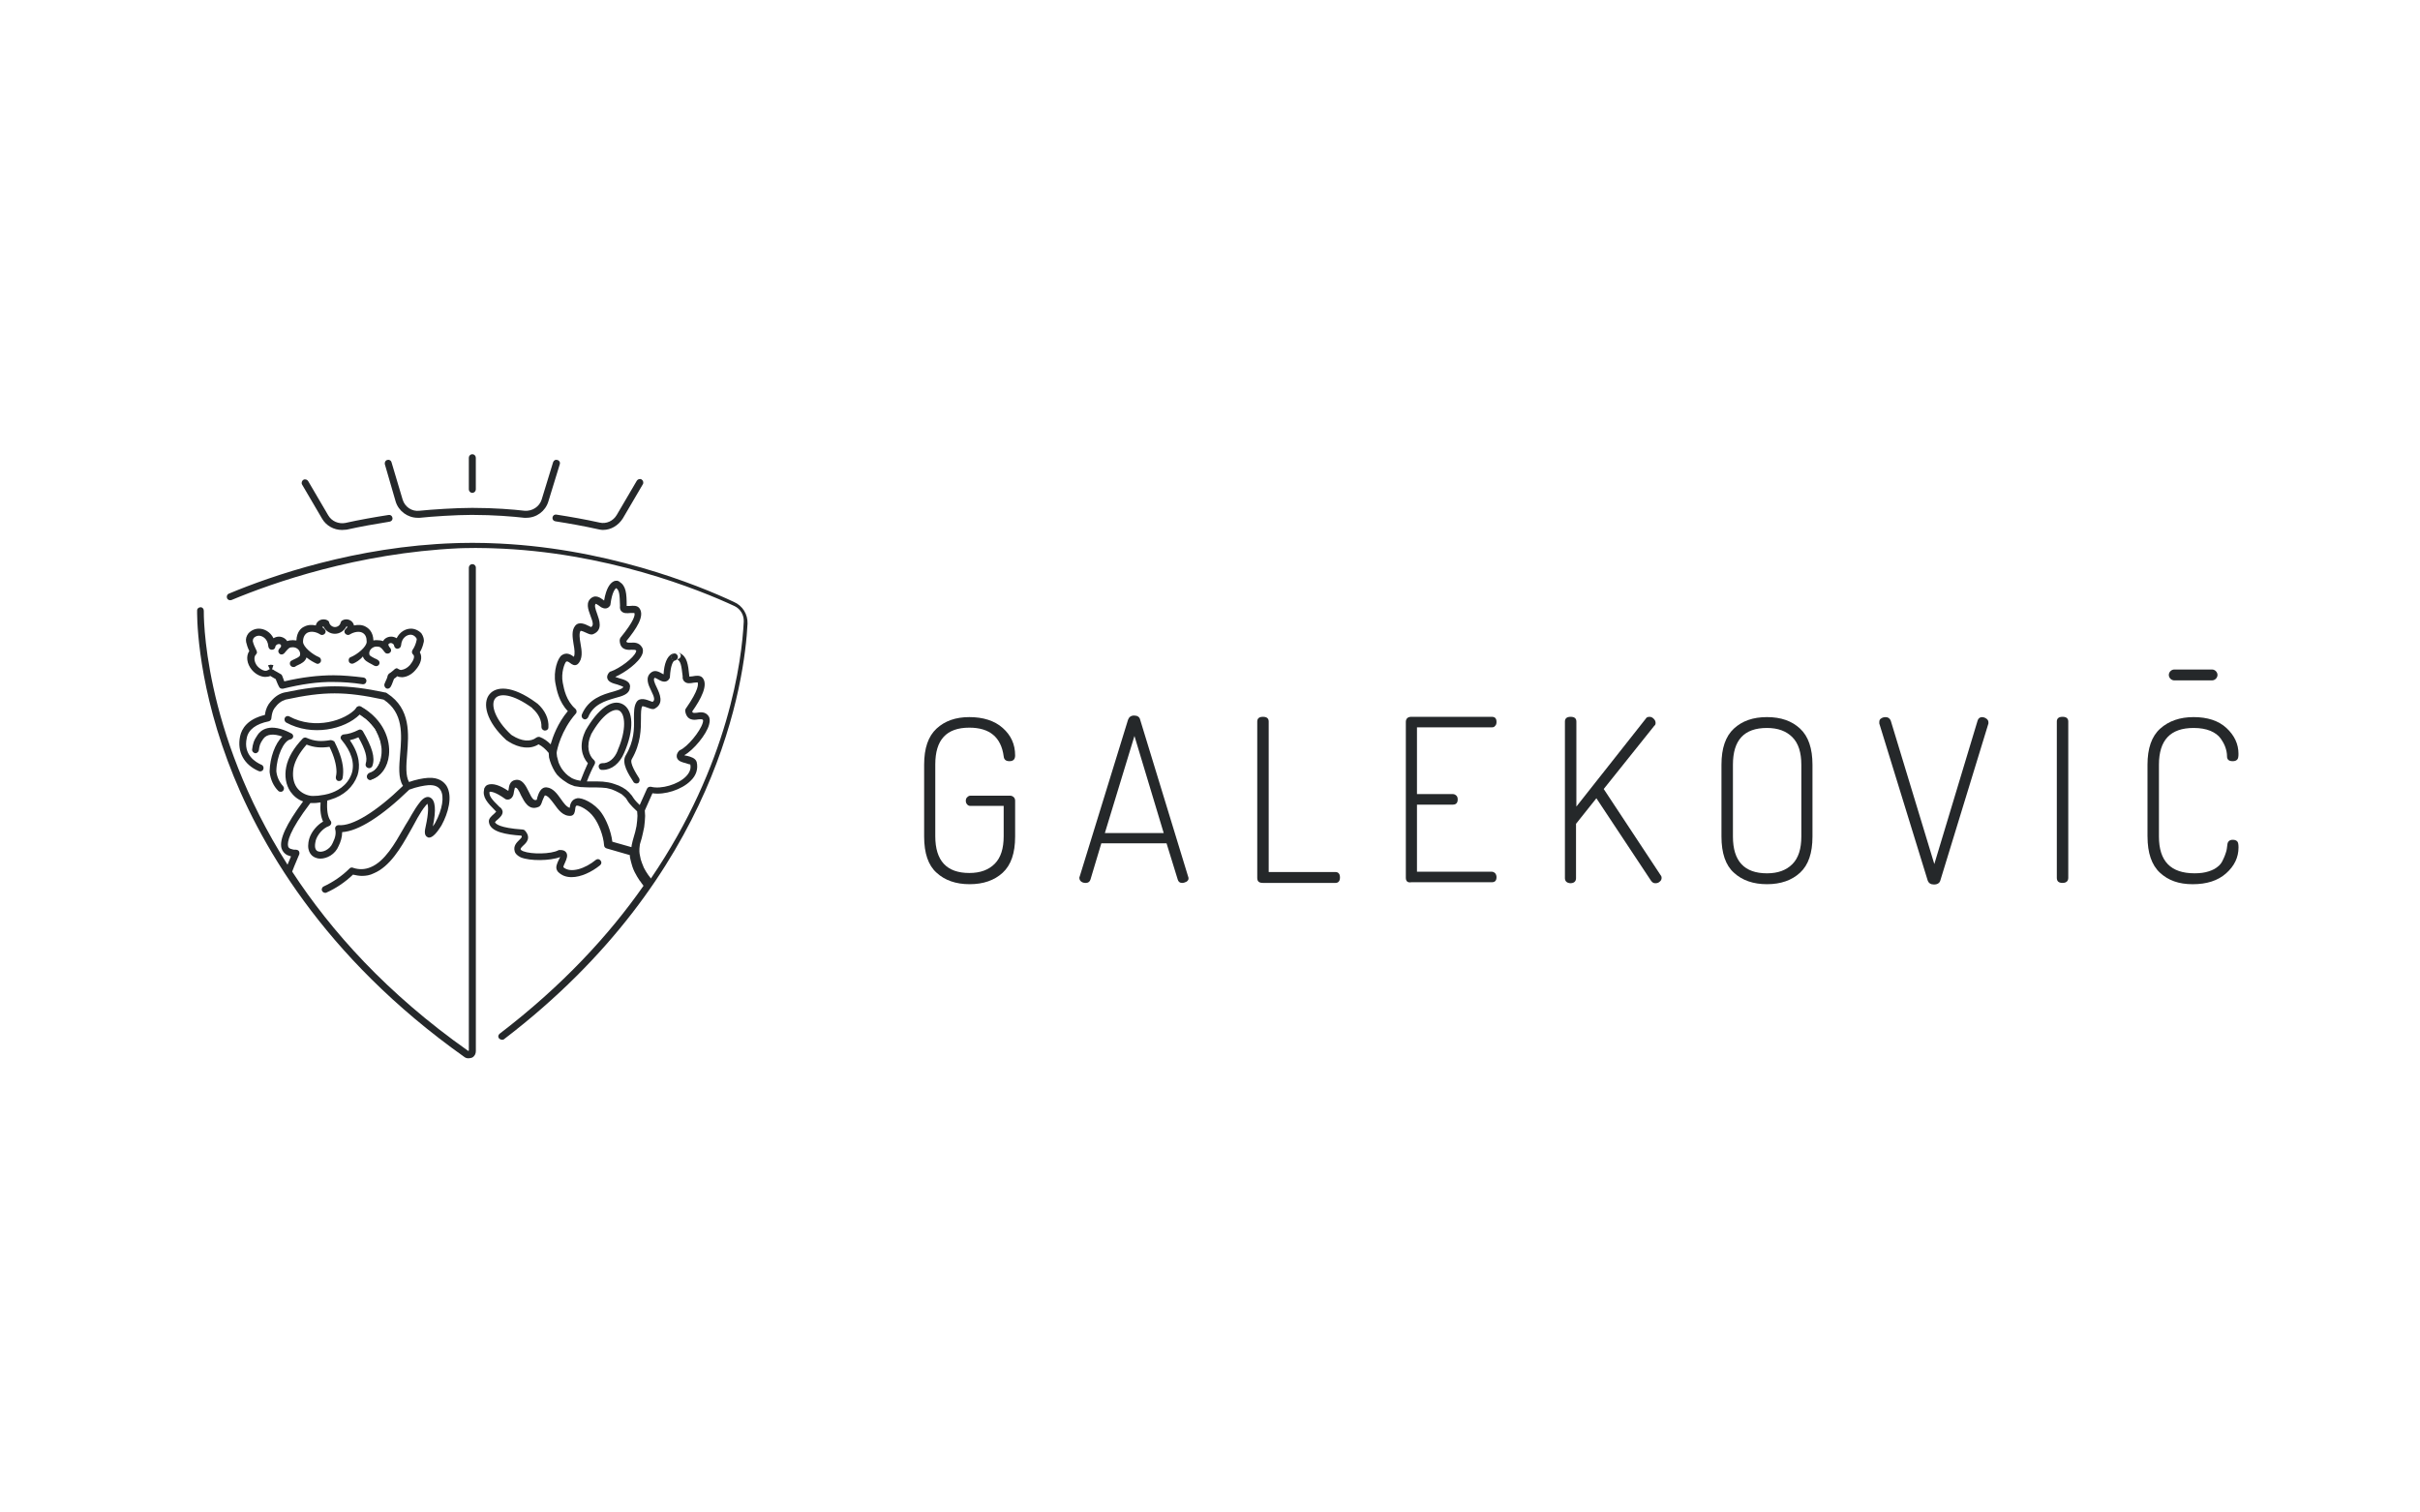 <svg width="160" height="100" viewBox="0 0 160 100" fill="none" xmlns="http://www.w3.org/2000/svg">
<rect width="160" height="100" fill="white"/>
<g clip-path="url(#clip0_1546_36614)">
<path d="M22.603 35.038C22.077 35.038 21.572 34.764 21.299 34.299L19.974 32.04C19.911 31.934 19.953 31.786 20.058 31.723C20.163 31.66 20.311 31.702 20.374 31.808L21.698 34.067C21.929 34.469 22.392 34.658 22.835 34.575C23.781 34.363 24.749 34.195 25.696 34.047C25.821 34.026 25.927 34.11 25.948 34.237C25.97 34.365 25.885 34.469 25.759 34.491C24.833 34.639 23.866 34.808 22.918 35.019C22.813 35.019 22.708 35.039 22.603 35.039V35.038Z" fill="#25282A"/>
<path d="M31.228 32.587C31.102 32.587 30.997 32.481 30.997 32.355V30.263C30.997 30.137 31.102 30.031 31.228 30.031C31.354 30.031 31.459 30.137 31.459 30.263V32.354C31.459 32.48 31.354 32.586 31.228 32.586V32.587Z" fill="#25282A"/>
<path d="M39.874 35.038C39.769 35.038 39.664 35.017 39.559 34.995C38.612 34.784 37.666 34.615 36.718 34.467C36.593 34.447 36.508 34.341 36.529 34.214C36.549 34.088 36.654 34.003 36.781 34.023C37.727 34.171 38.696 34.34 39.642 34.551C40.083 34.657 40.546 34.446 40.778 34.044L42.103 31.784C42.166 31.679 42.313 31.636 42.418 31.7C42.523 31.763 42.566 31.911 42.503 32.016L41.178 34.276C40.883 34.74 40.4 35.036 39.874 35.036V35.038Z" fill="#25282A"/>
<path d="M37.013 30.686L36.255 33.156C36.065 33.79 35.477 34.234 34.803 34.234H34.656C33.898 34.149 32.658 34.043 31.206 34.043H31.186C30.134 34.043 28.556 34.149 27.757 34.234H27.61C26.957 34.234 26.348 33.791 26.158 33.156L25.442 30.686C25.422 30.559 25.485 30.432 25.61 30.412C25.736 30.369 25.863 30.454 25.884 30.559L26.62 33.03C26.767 33.516 27.23 33.832 27.734 33.769C28.555 33.684 30.152 33.579 31.226 33.579C32.698 33.579 33.939 33.684 34.675 33.769C35.201 33.812 35.664 33.495 35.812 33.03L36.569 30.559C36.612 30.433 36.737 30.369 36.843 30.412C36.968 30.432 37.053 30.559 37.011 30.686H37.013Z" fill="#25282A"/>
<path d="M49.425 41.225C49.235 44.942 47.51 57.868 33.332 68.702C33.29 68.744 33.248 68.744 33.185 68.744C33.122 68.744 33.038 68.702 32.995 68.659C32.911 68.554 32.932 68.428 33.038 68.343C37.182 65.174 40.274 61.817 42.546 58.565C42.526 58.522 42.462 58.459 42.42 58.396C42.378 58.311 42.315 58.248 42.295 58.227C42.169 58.037 42.064 57.868 41.959 57.657C41.896 57.531 41.854 57.425 41.811 57.298C41.748 57.107 41.706 56.918 41.664 56.748C41.643 56.685 41.643 56.6 41.643 56.537L40.107 56.094C40.023 56.073 39.939 55.988 39.939 55.883C39.897 55.249 39.581 54.468 39.286 54.066C38.908 53.516 38.277 53.242 38.13 53.264C38.067 53.285 38.045 53.327 38.025 53.538C38.004 53.664 37.982 53.898 37.751 53.94C37.226 53.982 36.91 53.538 36.637 53.158C36.427 52.884 36.237 52.609 36.027 52.588C35.984 52.631 35.901 52.862 35.859 52.947C35.796 53.138 35.753 53.285 35.606 53.349C34.953 53.623 34.66 52.99 34.449 52.588C34.302 52.251 34.176 52.038 34.049 52.081C34.029 52.102 34.007 52.25 33.986 52.313C33.966 52.398 33.966 52.481 33.944 52.544C33.839 52.861 33.608 52.882 33.503 52.861C33.461 52.861 33.418 52.84 33.398 52.819C32.724 52.333 32.429 52.333 32.367 52.354C32.324 52.608 32.492 52.839 33.019 53.347C33.167 53.431 33.209 53.558 33.23 53.643C33.25 53.874 33.062 54.044 32.894 54.192C32.831 54.235 32.746 54.319 32.726 54.361C32.768 54.467 33.021 54.741 34.556 54.846C34.618 54.846 34.661 54.867 34.703 54.91C35.144 55.395 34.788 55.733 34.598 55.902C34.45 56.05 34.388 56.113 34.43 56.176C34.43 56.176 34.45 56.219 34.598 56.282C35.145 56.493 36.428 56.472 36.911 56.219C36.932 56.198 36.974 56.198 37.017 56.198C37.227 56.198 37.352 56.241 37.437 56.367C37.563 56.557 37.458 56.81 37.352 57.043C37.31 57.128 37.247 57.275 37.247 57.339C37.731 57.761 38.699 57.424 39.393 56.853C39.498 56.769 39.624 56.79 39.708 56.896C39.793 57.002 39.771 57.128 39.666 57.213C39.118 57.656 38.404 57.994 37.794 57.994C37.436 57.994 37.12 57.889 36.868 57.614C36.854 57.601 36.847 57.587 36.847 57.572C36.7 57.361 36.827 57.087 36.952 56.833C36.973 56.79 37.015 56.707 37.037 56.664C36.384 56.918 35.039 56.938 34.429 56.685C34.218 56.579 34.071 56.453 34.029 56.283C33.923 55.924 34.176 55.692 34.324 55.544C34.492 55.376 34.534 55.333 34.471 55.248C33.503 55.185 32.409 55.016 32.326 54.361C32.283 54.129 32.494 53.959 32.662 53.811C32.704 53.769 32.767 53.706 32.809 53.663C32.809 53.663 32.788 53.663 32.788 53.643C32.2 53.052 31.884 52.713 32.01 52.165C32.01 52.122 32.031 52.08 32.073 52.038C32.073 52.018 32.093 52.018 32.093 51.996C32.136 51.953 32.178 51.911 32.241 51.89C32.577 51.764 33.04 51.911 33.608 52.292C33.608 52.25 33.629 52.229 33.629 52.187C33.649 51.975 33.713 51.637 34.049 51.574C34.533 51.468 34.765 51.953 34.953 52.334C35.184 52.82 35.289 52.947 35.479 52.884C35.5 52.842 35.521 52.799 35.521 52.736C35.606 52.462 35.752 52.018 36.152 52.06C36.552 52.103 36.825 52.462 37.078 52.821C37.268 53.095 37.456 53.349 37.667 53.412C37.687 53.222 37.751 52.862 38.15 52.779C38.486 52.716 39.307 53.095 39.77 53.751C40.085 54.194 40.401 54.954 40.485 55.651L41.747 56.01C41.747 55.968 41.768 55.905 41.768 55.862C41.788 55.757 41.81 55.672 41.831 55.588C41.894 55.397 41.936 55.186 41.999 54.997L42.083 54.617L42.126 54.258L42.146 53.941L42.126 53.645C41.663 53.223 41.515 52.99 41.495 52.949L41.389 52.78L41.242 52.632L41.095 52.506L40.905 52.4L40.694 52.294L40.442 52.189C40.337 52.168 40.232 52.126 40.106 52.104C39.916 52.083 39.706 52.062 39.412 52.062H39.202C38.971 52.062 38.718 52.062 38.466 52.041H38.403C38.255 52.02 38.13 51.998 37.982 51.978L37.877 51.935C37.814 51.915 37.751 51.893 37.709 51.872L37.541 51.787C37.415 51.702 37.331 51.639 37.226 51.576L37.015 51.407L36.825 51.217L36.678 51.006L36.552 50.774L36.447 50.542L36.363 50.31L36.3 50.079L36.279 49.783C36.069 49.529 35.859 49.34 35.606 49.212C35.08 49.55 34.344 49.486 33.608 49.022C33.608 49.022 33.587 49.022 33.587 49.001C33.545 48.98 33.525 48.959 33.482 48.938C32.115 47.692 31.883 46.467 32.368 45.897C32.788 45.39 33.819 45.264 35.46 46.467L35.48 46.488C35.501 46.488 35.501 46.509 35.523 46.509C36.028 46.952 36.301 47.522 36.259 48.092C36.259 48.218 36.154 48.303 36.028 48.303H36.007C35.882 48.283 35.797 48.177 35.797 48.072C35.818 47.627 35.607 47.184 35.187 46.825V46.805C33.903 45.875 33.041 45.812 32.746 46.171C32.41 46.573 32.726 47.586 33.798 48.579C33.798 48.579 33.818 48.599 33.861 48.621C34.492 49.023 35.08 49.064 35.46 48.769C35.523 48.727 35.607 48.706 35.691 48.727C35.964 48.832 36.196 49.001 36.406 49.212C36.554 48.705 36.869 47.818 37.542 47.016C36.954 46.403 36.806 45.621 36.722 45.179C36.574 44.377 36.869 43.51 37.142 43.32C37.478 43.088 37.773 43.299 37.941 43.425C38.026 43.235 37.983 42.918 37.921 42.581C37.858 42.158 37.773 41.694 38.026 41.377C38.278 41.06 38.699 41.271 38.952 41.397C38.994 41.418 39.036 41.44 39.077 41.461C39.245 41.355 39.225 41.186 39.035 40.7C38.888 40.298 38.699 39.813 39.12 39.517C39.393 39.326 39.688 39.517 39.856 39.643C39.876 39.663 39.919 39.685 39.94 39.706C40.088 38.839 40.361 38.544 40.571 38.439C40.656 38.397 40.719 38.397 40.782 38.397H40.802C40.823 38.397 40.844 38.397 40.865 38.417C40.907 38.417 40.928 38.438 40.95 38.46C41.391 38.734 41.433 39.22 41.433 40.043V40.064H41.643C41.874 40.043 42.127 40.021 42.274 40.212C42.653 40.719 42.064 41.584 41.411 42.388C41.432 42.493 41.474 42.493 41.706 42.493C41.916 42.472 42.254 42.472 42.442 42.789C42.505 42.874 42.547 43.043 42.463 43.254C42.252 43.804 41.306 44.478 40.675 44.754C40.76 44.775 40.843 44.817 40.928 44.839C41.243 44.924 41.581 45.029 41.643 45.282C41.664 45.345 41.664 45.408 41.643 45.472V45.515C41.581 45.895 41.16 46.022 40.675 46.148C40.023 46.339 39.224 46.571 38.888 47.415C38.845 47.5 38.762 47.563 38.677 47.563C38.657 47.563 38.614 47.563 38.593 47.542C38.487 47.5 38.425 47.374 38.467 47.246C38.908 46.191 39.856 45.916 40.549 45.726C40.823 45.641 41.18 45.535 41.202 45.43V45.409C41.139 45.367 40.929 45.304 40.824 45.261C40.508 45.176 40.213 45.093 40.151 44.839C40.13 44.754 40.13 44.607 40.298 44.437C40.319 44.416 40.34 44.395 40.383 44.395C40.951 44.204 41.897 43.508 42.045 43.106C42.065 43.063 42.065 43.021 42.065 43.021C42.023 42.958 41.96 42.958 41.75 42.958C41.519 42.979 40.992 43 40.971 42.345C40.971 42.282 40.992 42.24 41.014 42.176C41.96 41.015 42.002 40.634 41.939 40.529H41.687C41.456 40.549 41.224 40.571 41.076 40.402C41.014 40.339 40.971 40.234 40.992 40.043C40.971 39.304 40.95 39.03 40.739 38.882C40.676 38.924 40.466 39.136 40.361 39.959C40.361 40.002 40.34 40.044 40.319 40.065C40.256 40.15 40.088 40.319 39.793 40.171C39.73 40.15 39.667 40.086 39.603 40.044C39.54 40.002 39.413 39.918 39.393 39.918C39.288 40.003 39.35 40.235 39.477 40.574C39.625 40.996 39.877 41.651 39.225 41.925C39.077 41.988 38.952 41.925 38.762 41.84C38.677 41.798 38.446 41.692 38.383 41.714C38.278 41.862 38.321 42.221 38.383 42.559C38.468 43.023 38.551 43.572 38.194 43.91C38.004 44.059 37.815 43.931 37.71 43.847C37.542 43.721 37.5 43.721 37.437 43.742C37.332 43.827 37.079 44.481 37.206 45.136C37.291 45.579 37.437 46.34 38.047 46.868C38.132 46.953 38.153 47.1 38.068 47.184C37.1 48.283 36.827 49.571 36.806 49.74V49.825L36.827 50.016L36.932 50.417L37.017 50.608L37.122 50.798L37.247 50.967L37.395 51.136L37.563 51.284C37.647 51.347 37.71 51.389 37.815 51.452L37.963 51.515C38.005 51.536 38.047 51.536 38.089 51.558L38.173 51.578C38.236 51.599 38.299 51.599 38.383 51.621C38.509 51.284 38.719 50.776 38.867 50.46C38.467 50.017 38.278 49.256 38.677 48.389C38.677 48.369 38.698 48.369 38.698 48.347V48.326C39.539 46.848 40.465 46.193 41.159 46.552C41.895 46.932 41.937 48.263 41.264 49.784C40.969 50.48 40.443 50.903 39.855 50.903H39.792C39.666 50.903 39.581 50.797 39.581 50.671C39.581 50.545 39.687 50.46 39.812 50.46C40.233 50.48 40.633 50.164 40.843 49.615V49.594C41.432 48.243 41.348 47.187 40.928 46.976C40.57 46.807 39.834 47.208 39.076 48.559V48.58C38.74 49.319 38.929 49.953 39.266 50.248C39.35 50.312 39.371 50.439 39.308 50.545C39.182 50.756 38.95 51.263 38.803 51.663H39.434C39.749 51.663 39.981 51.684 40.212 51.727C40.36 51.747 40.485 51.79 40.612 51.832L40.907 51.938L41.16 52.064L41.391 52.212L41.581 52.381L41.748 52.571L41.769 52.592L41.895 52.782C41.895 52.782 42 52.951 42.295 53.225L42.778 52.148C42.821 52.042 42.946 52 43.051 52.021C43.704 52.19 44.819 51.873 45.344 51.346C45.597 51.092 45.702 50.818 45.639 50.543C45.619 50.543 45.429 50.501 45.344 50.459C45.092 50.395 44.839 50.332 44.756 50.099C44.713 49.951 44.756 49.803 44.881 49.656C44.902 49.636 44.924 49.614 44.966 49.593C45.449 49.382 46.291 48.369 46.46 47.798C46.502 47.651 46.48 47.608 46.48 47.608C46.438 47.545 46.375 47.545 46.144 47.566C45.914 47.608 45.408 47.671 45.303 47.016C45.303 46.953 45.303 46.91 45.346 46.847C46.229 45.58 46.166 45.221 46.124 45.115C46.061 45.115 45.956 45.136 45.871 45.136C45.64 45.179 45.408 45.221 45.24 45.051C45.178 44.988 45.115 44.883 45.135 44.714C45.051 43.995 45.01 43.721 44.777 43.595C44.798 43.595 44.798 43.574 44.798 43.574H44.819C44.944 43.554 45.029 43.426 45.008 43.321C44.988 43.236 44.924 43.152 44.84 43.13C44.861 43.13 44.903 43.151 44.945 43.173C45.429 43.426 45.493 43.891 45.576 44.715V44.736C45.639 44.736 45.724 44.715 45.787 44.715C46.017 44.673 46.27 44.63 46.439 44.8C46.86 45.265 46.334 46.236 45.766 47.039C45.787 47.145 45.851 47.145 46.082 47.124C46.292 47.081 46.629 47.039 46.839 47.335C46.945 47.483 46.945 47.672 46.882 47.905C46.714 48.561 45.851 49.594 45.24 49.933C45.303 49.954 45.388 49.975 45.43 49.975C45.683 50.039 45.978 50.124 46.061 50.377C46.166 50.82 46.041 51.264 45.661 51.623C45.072 52.214 43.936 52.574 43.137 52.447L42.632 53.588L42.653 53.947L42.632 54.306L42.59 54.686L42.505 55.088C42.463 55.32 42.4 55.51 42.337 55.721C42.316 55.784 42.295 55.869 42.295 55.932C42.274 56.038 42.274 56.164 42.274 56.292C42.274 56.397 42.295 56.482 42.316 56.588C42.337 56.736 42.379 56.904 42.442 57.053C42.484 57.158 42.527 57.264 42.568 57.369C42.653 57.538 42.758 57.707 42.863 57.855C42.883 57.875 42.947 57.96 43.01 58.045C43.01 58.066 43.031 58.066 43.031 58.088C48.185 50.526 49.048 43.641 49.173 41.107C49.194 40.664 48.963 40.263 48.563 40.072C46.25 38.995 40.065 36.482 32.576 36.25C32.555 36.25 32.029 36.229 31.44 36.229C30.85 36.229 30.325 36.25 30.325 36.25C23.615 36.566 18.04 38.531 15.305 39.671C15.2 39.713 15.052 39.671 15.01 39.544C14.968 39.439 15.01 39.291 15.136 39.248C17.912 38.087 23.529 36.122 30.092 35.911C30.092 35.911 30.618 35.891 31.228 35.891C31.838 35.891 32.364 35.911 32.364 35.911C39.938 36.143 46.185 38.699 48.52 39.797C49.108 40.05 49.445 40.621 49.424 41.234L49.425 41.225Z" fill="#25282A"/>
<path d="M44.817 43.4C44.797 43.315 44.733 43.231 44.649 43.21H44.607C44.481 43.189 44.376 43.295 44.376 43.421C44.356 43.526 44.439 43.632 44.544 43.674C44.565 43.674 44.565 43.695 44.587 43.695C44.608 43.695 44.607 43.674 44.607 43.674H44.628C44.753 43.632 44.838 43.526 44.817 43.4Z" fill="#25282A"/>
<path d="M24.517 51.552C24.412 51.552 24.327 51.489 24.307 51.383C24.265 51.257 24.327 51.13 24.454 51.087C24.875 50.961 25.19 50.496 25.253 49.883C25.338 49.059 24.958 47.878 23.634 47.117C23.528 47.054 23.486 46.906 23.549 46.8C23.612 46.694 23.759 46.652 23.864 46.715C25.379 47.581 25.821 48.932 25.716 49.925C25.631 50.706 25.211 51.319 24.602 51.508C24.559 51.529 24.539 51.551 24.517 51.551V51.552Z" fill="#25282A"/>
<path d="M23.844 46.737C23.802 46.717 23.759 46.717 23.739 46.717H23.676C23.655 46.717 23.634 46.737 23.634 46.737C23.613 46.758 23.591 46.758 23.591 46.78C23.591 46.78 23.571 46.78 23.571 46.8C22.855 47.645 20.815 48.279 19.133 47.371C19.027 47.308 18.88 47.35 18.838 47.456C18.775 47.561 18.817 47.709 18.922 47.773C20.627 48.702 22.772 48.237 23.781 47.245C23.802 47.265 23.823 47.265 23.844 47.287C23.886 47.33 23.949 47.35 23.991 47.393C24.034 47.435 24.076 47.456 24.139 47.498C24.202 47.541 24.265 47.604 24.329 47.667C24.371 47.709 24.434 47.752 24.476 47.815C24.539 47.878 24.581 47.921 24.624 47.984C24.666 48.026 24.708 48.069 24.729 48.11C24.749 48.13 24.771 48.152 24.792 48.195C24.812 48.215 24.834 48.237 24.834 48.28C24.876 48.322 24.897 48.385 24.919 48.448C24.961 48.533 25.003 48.596 25.024 48.68C25.087 48.828 25.149 48.997 25.171 49.145C25.192 49.23 25.192 49.293 25.213 49.377C25.213 49.419 25.234 49.462 25.234 49.503V49.694C25.234 49.778 25.234 49.842 25.213 49.925C25.151 50.538 24.856 51.003 24.415 51.129C24.289 51.172 24.225 51.298 24.267 51.425C24.309 51.531 24.393 51.573 24.477 51.573C24.498 51.573 24.52 51.573 24.54 51.553C25.129 51.362 25.571 50.75 25.655 49.969C25.78 48.976 25.36 47.624 23.845 46.737H23.844ZM19.258 48.49C17.828 47.729 17.218 48.299 17.028 48.595C16.776 48.955 16.713 49.186 16.671 49.545C16.65 49.672 16.755 49.777 16.86 49.799C16.986 49.82 17.091 49.714 17.113 49.608C17.155 49.312 17.176 49.166 17.408 48.848C17.639 48.531 18.081 48.489 18.67 48.7C18.186 49.142 17.849 50.114 17.828 50.959V51.065C17.891 51.55 18.081 51.972 18.397 52.289C18.439 52.332 18.502 52.352 18.565 52.352C18.627 52.352 18.67 52.332 18.712 52.289C18.797 52.204 18.797 52.057 18.712 51.972C18.481 51.719 18.312 51.381 18.271 51V50.958C18.291 50.008 18.754 48.973 19.197 48.888C19.302 48.867 19.365 48.803 19.387 48.697C19.387 48.612 19.344 48.529 19.261 48.486L19.258 48.49Z" fill="#25282A"/>
<path d="M25.444 46.125V46.104L25.464 46.084L25.444 46.126V46.125ZM31.229 37.297C31.103 37.297 30.998 37.402 30.998 37.529V69.461L30.955 69.482C25.591 65.702 21.889 61.562 19.322 57.634V57.613C19.364 57.487 19.532 57.085 19.658 56.789C19.7 56.663 19.763 56.557 19.784 56.493C19.804 56.43 19.804 56.367 19.784 56.324C19.763 56.261 19.721 56.219 19.658 56.198C19.616 56.177 19.553 56.177 19.468 56.177C19.426 56.177 19.384 56.177 19.342 56.157C19.3 56.136 19.237 56.136 19.195 56.114C19.11 56.072 19.069 56.029 19.047 55.946C18.985 55.692 19.09 54.974 20.52 53.094H20.73C20.835 53.094 20.94 53.094 21.025 53.073C21.088 53.073 21.13 53.053 21.193 53.053C21.151 53.581 21.213 54.003 21.361 54.32C20.961 54.551 20.603 54.975 20.457 55.418C20.226 56.179 20.52 56.579 20.857 56.706C20.962 56.749 21.067 56.77 21.172 56.77C21.613 56.77 22.161 56.495 22.392 55.925C22.518 55.671 22.623 55.355 22.623 55.017C23.696 54.954 25.253 53.962 27.061 52.208C27.566 52.018 28.05 51.934 28.323 51.912C28.723 51.891 28.976 51.997 29.122 52.229C29.395 52.651 29.247 53.517 28.786 54.383C28.744 54.468 28.681 54.551 28.618 54.636C28.849 53.538 28.786 52.905 28.45 52.736C28.345 52.673 28.114 52.63 27.819 52.968C27.546 53.305 27.398 53.559 27.209 53.876C27.146 54.002 27.061 54.129 26.978 54.277C26.872 54.446 26.767 54.614 26.662 54.805C26.115 55.755 25.443 56.959 24.495 57.34C24.137 57.488 23.759 57.509 23.359 57.382C23.338 57.382 23.338 57.362 23.317 57.362H23.296C23.211 57.341 23.148 57.382 23.106 57.425C22.601 57.932 21.992 58.333 21.402 58.608C21.297 58.651 21.234 58.799 21.297 58.904C21.339 58.989 21.422 59.03 21.507 59.03C21.528 59.03 21.57 59.03 21.592 59.01C22.202 58.736 22.811 58.334 23.338 57.827C23.528 57.869 23.738 57.911 23.927 57.911C24.2 57.911 24.453 57.869 24.705 57.743C25.779 57.3 26.515 56.032 27.083 55.019C27.188 54.828 27.293 54.659 27.378 54.491C27.462 54.343 27.546 54.195 27.609 54.068C27.798 53.752 27.924 53.519 28.177 53.224C28.219 53.181 28.239 53.161 28.261 53.139C28.304 53.265 28.366 53.646 28.136 54.681C28.093 54.872 28.01 55.252 28.283 55.357C28.304 55.378 28.346 55.378 28.368 55.378C28.725 55.378 29.125 54.659 29.188 54.576C29.63 53.773 29.946 52.654 29.524 51.957C29.356 51.703 29.019 51.387 28.305 51.429C27.947 51.45 27.463 51.555 27.043 51.703C26.812 51.302 26.853 50.626 26.917 49.866C27.022 48.536 27.17 46.868 25.613 45.853C25.593 45.833 25.571 45.833 25.55 45.811C25.53 45.79 25.508 45.79 25.487 45.79C22.899 45.24 21.385 45.24 18.777 45.79C18.377 45.896 18.083 46.127 17.767 46.551C17.599 46.804 17.537 47.079 17.515 47.269C16.358 47.544 15.979 48.177 15.873 48.684C15.663 49.697 16.126 50.564 17.115 50.986C17.22 51.029 17.367 50.986 17.41 50.86C17.452 50.754 17.41 50.606 17.284 50.564C16.906 50.395 16.064 49.909 16.316 48.79C16.421 48.24 16.926 47.86 17.767 47.692C17.852 47.671 17.915 47.607 17.936 47.523C17.936 47.48 17.956 47.438 17.956 47.375C17.977 47.227 18.019 46.995 18.146 46.825C18.377 46.508 18.609 46.34 18.882 46.255C21.427 45.705 22.816 45.705 25.362 46.255C26.686 47.121 26.561 48.577 26.456 49.846C26.393 50.648 26.308 51.429 26.645 51.957C24.878 53.668 23.301 54.639 22.395 54.555C22.333 54.555 22.248 54.576 22.206 54.64C22.163 54.682 22.143 54.766 22.163 54.831C22.226 55.084 22.184 55.358 21.995 55.738C21.806 56.182 21.302 56.393 21.027 56.288C20.732 56.182 20.837 55.738 20.88 55.549C20.985 55.212 21.321 54.767 21.743 54.619C21.806 54.599 21.869 54.534 21.89 54.471C21.911 54.408 21.911 54.323 21.848 54.26C21.658 53.986 21.595 53.542 21.638 52.93C21.68 52.91 21.743 52.91 21.785 52.888L21.848 52.867C22.732 52.613 23.363 52.023 23.636 51.262C23.804 50.734 23.825 49.932 23.13 48.939C23.32 48.897 23.509 48.833 23.698 48.748C24.161 49.572 24.309 50.1 24.182 50.48C24.14 50.606 24.203 50.734 24.329 50.776C24.455 50.819 24.582 50.756 24.624 50.628C24.814 50.078 24.604 49.404 23.993 48.347C23.93 48.241 23.804 48.199 23.698 48.262C23.363 48.431 23.046 48.536 22.73 48.558C22.646 48.558 22.583 48.621 22.541 48.684C22.498 48.769 22.52 48.853 22.583 48.916C23.236 49.697 23.466 50.458 23.256 51.133C22.961 51.999 22.204 52.337 21.784 52.463L21.721 52.484C21.637 52.504 21.531 52.526 21.448 52.547C21.3 52.567 21.175 52.589 21.027 52.61C20.796 52.63 20.586 52.63 20.502 52.61C20.144 52.547 19.828 52.356 19.618 52.06C19.387 51.723 19.323 51.279 19.408 50.771C19.513 50.264 19.808 49.758 20.271 49.229C20.754 49.42 21.217 49.461 21.785 49.377C22.101 50.032 22.248 50.581 22.248 51.046C22.248 51.151 22.227 51.257 22.206 51.362C22.185 51.489 22.248 51.616 22.374 51.637C22.5 51.657 22.605 51.594 22.647 51.468C22.668 51.342 22.689 51.214 22.689 51.066C22.71 50.496 22.5 49.799 22.101 49.018C22.038 48.975 21.933 48.933 21.848 48.933C21.238 49.038 20.796 49.018 20.271 48.785C20.186 48.742 20.081 48.764 20.018 48.827C19.429 49.44 19.05 50.074 18.924 50.707C18.799 51.32 18.904 51.89 19.197 52.333C19.408 52.629 19.681 52.861 20.039 52.988C18.924 54.488 18.461 55.502 18.609 56.072C18.672 56.283 18.799 56.431 18.987 56.537H19.008C19.028 56.537 19.028 56.557 19.05 56.557C19.113 56.578 19.176 56.6 19.24 56.62C19.155 56.831 19.072 57.022 19.009 57.17C13.327 48.236 13.474 40.486 13.474 40.38C13.474 40.254 13.39 40.149 13.264 40.149C13.138 40.149 13.033 40.233 13.033 40.36C13.033 40.402 12.928 44.605 15.053 50.307C17.01 55.566 21.321 63.231 30.704 69.885C30.789 69.948 30.872 69.97 30.977 69.97C31.062 69.97 31.125 69.949 31.208 69.927C31.376 69.843 31.461 69.674 31.461 69.505V37.529C31.461 37.402 31.355 37.297 31.23 37.297H31.229Z" fill="#25282A"/>
<path d="M17.829 44.222C17.871 44.202 17.934 44.202 17.997 44.222" stroke="#25282A" stroke-width="0.52" stroke-miterlimit="10"/>
<path d="M28.009 42.47C27.967 42.681 27.884 42.913 27.757 43.126C27.946 43.442 27.841 43.886 27.462 44.309C27.231 44.583 26.914 44.752 26.62 44.773H26.558C26.452 44.773 26.347 44.753 26.263 44.71L26.242 44.731C26.179 44.794 26.116 44.837 26.052 44.879C26.01 45.005 25.947 45.133 25.905 45.259L25.842 45.385C25.8 45.47 25.716 45.533 25.632 45.533C25.611 45.533 25.569 45.533 25.547 45.512C25.442 45.47 25.379 45.322 25.421 45.216L25.484 45.068C25.547 44.942 25.61 44.794 25.632 44.667C25.652 44.624 25.674 44.582 25.716 44.54C25.801 44.498 25.864 44.435 25.947 44.372C25.989 44.329 26.032 44.309 26.073 44.266C26.073 44.245 26.093 44.245 26.093 44.245C26.114 44.225 26.136 44.225 26.156 44.203C26.177 44.203 26.199 44.182 26.219 44.182C26.261 44.182 26.304 44.203 26.324 44.225C26.345 44.225 26.345 44.245 26.367 44.245C26.429 44.288 26.514 44.309 26.556 44.288C26.724 44.267 26.935 44.162 27.104 43.971C27.314 43.718 27.462 43.401 27.314 43.275C27.23 43.212 27.209 43.084 27.272 42.979C27.419 42.767 27.503 42.535 27.545 42.323C27.566 42.26 27.545 42.197 27.482 42.133C27.398 42.027 27.272 41.964 27.146 41.964C26.956 41.964 26.558 42.112 26.515 42.682C26.495 42.809 26.41 42.873 26.284 42.894C26.159 42.894 26.074 42.809 26.053 42.682C26.053 42.598 25.928 42.514 25.843 42.514C25.759 42.514 25.675 42.577 25.675 42.619C25.675 42.662 25.696 42.682 25.738 42.767C25.759 42.81 25.801 42.831 25.823 42.873C25.886 42.979 25.865 43.105 25.76 43.169C25.675 43.232 25.529 43.232 25.465 43.148C25.423 43.106 25.38 43.064 25.36 43.022C25.192 42.811 25.129 42.748 24.897 42.748C24.644 42.748 24.413 42.959 24.413 43.191C24.413 43.339 24.456 43.36 24.771 43.528C24.834 43.549 24.919 43.591 24.981 43.634C25.087 43.697 25.129 43.824 25.066 43.93C25.003 44.036 24.876 44.078 24.751 44.015C24.688 43.972 24.625 43.952 24.561 43.909C24.33 43.783 24.077 43.678 23.993 43.402C23.782 43.656 23.509 43.804 23.362 43.867C23.257 43.909 23.109 43.867 23.067 43.741C23.025 43.614 23.067 43.487 23.193 43.445C23.613 43.276 24.244 42.769 24.244 42.431C24.244 42.135 24.16 41.946 23.971 41.84C23.761 41.714 23.403 41.777 23.13 41.946C23.045 42.009 22.919 41.988 22.835 41.904C22.75 41.819 22.75 41.692 22.835 41.607C22.855 41.587 22.877 41.565 22.898 41.544C22.94 41.502 22.96 41.481 22.96 41.459C22.96 41.438 22.94 41.417 22.918 41.396C22.771 41.692 22.477 41.904 22.14 41.904C21.803 41.904 21.509 41.692 21.382 41.418C21.34 41.418 21.319 41.439 21.319 41.461C21.319 41.482 21.34 41.503 21.404 41.545C21.424 41.566 21.446 41.588 21.467 41.609C21.551 41.694 21.551 41.82 21.467 41.905C21.382 41.99 21.256 42.01 21.172 41.947C20.877 41.757 20.541 41.715 20.309 41.842C20.141 41.947 20.035 42.138 20.035 42.433C20.035 42.77 20.666 43.277 21.087 43.446C21.192 43.488 21.255 43.614 21.213 43.742C21.171 43.827 21.087 43.89 21.003 43.89C20.982 43.89 20.94 43.89 20.918 43.869C20.77 43.806 20.497 43.658 20.265 43.468C20.181 43.742 19.929 43.869 19.697 43.975C19.634 43.995 19.571 44.038 19.507 44.081C19.465 44.101 19.423 44.101 19.402 44.101C19.318 44.101 19.234 44.059 19.192 43.975C19.129 43.869 19.171 43.721 19.276 43.679C19.361 43.636 19.424 43.594 19.487 43.573C19.802 43.425 19.845 43.383 19.845 43.236C19.845 43.004 19.634 42.793 19.361 42.793C19.13 42.793 19.088 42.856 18.898 43.067L18.793 43.193C18.708 43.278 18.583 43.299 18.498 43.236C18.393 43.151 18.372 43.025 18.435 42.94C18.456 42.897 18.477 42.877 18.52 42.834C18.583 42.771 18.583 42.749 18.583 42.686C18.583 42.623 18.52 42.581 18.435 42.581C18.33 42.581 18.225 42.666 18.204 42.749C18.204 42.876 18.099 42.96 17.974 42.96C17.848 42.96 17.763 42.876 17.743 42.749C17.7 42.179 17.302 42.031 17.112 42.031C16.986 42.031 16.859 42.094 16.776 42.179C16.733 42.242 16.713 42.305 16.713 42.39C16.755 42.581 16.838 42.77 16.944 42.981C16.964 43.023 16.986 43.066 16.986 43.107V43.17C16.986 43.191 16.965 43.213 16.965 43.213C16.965 43.233 16.945 43.233 16.945 43.233C16.945 43.254 16.924 43.254 16.924 43.276C16.777 43.402 16.777 43.741 17.009 44.037C17.156 44.206 17.367 44.333 17.535 44.353C17.619 44.353 17.682 44.333 17.745 44.29C17.766 44.27 17.787 44.27 17.808 44.248C17.85 44.227 17.913 44.227 17.976 44.248C17.997 44.248 18.018 44.269 18.039 44.269H18.059C18.122 44.332 18.227 44.374 18.332 44.437C18.417 44.48 18.522 44.543 18.585 44.585C18.627 44.606 18.648 44.67 18.67 44.712C18.712 44.817 18.754 44.943 18.795 45.049C19.974 44.775 21.046 44.647 22.056 44.647C22.667 44.647 23.34 44.71 24.034 44.795C24.16 44.816 24.244 44.921 24.224 45.049C24.203 45.175 24.098 45.26 23.971 45.239C23.298 45.134 22.646 45.091 22.056 45.091C21.025 45.071 19.911 45.239 18.712 45.534H18.649C18.564 45.534 18.481 45.492 18.439 45.386L18.376 45.26C18.334 45.154 18.271 45.028 18.229 44.901C18.186 44.88 18.144 44.858 18.081 44.816C18.018 44.773 17.934 44.731 17.871 44.69C17.786 44.732 17.681 44.753 17.555 44.753H17.492C17.198 44.732 16.882 44.562 16.651 44.288C16.315 43.886 16.251 43.38 16.483 43.042C16.378 42.831 16.315 42.64 16.273 42.451C16.231 42.24 16.293 42.049 16.42 41.88C16.588 41.69 16.841 41.564 17.114 41.564C17.472 41.564 17.872 41.775 18.082 42.197C18.187 42.134 18.313 42.092 18.44 42.092C18.671 42.092 18.881 42.218 18.988 42.388C19.093 42.345 19.218 42.325 19.366 42.325C19.451 42.325 19.513 42.345 19.597 42.345C19.617 41.775 19.912 41.521 20.102 41.438C20.333 41.311 20.607 41.289 20.88 41.353C20.923 41.121 21.133 40.951 21.386 40.951C21.491 40.951 21.596 40.971 21.68 41.036C21.723 41.056 21.765 41.121 21.765 41.162C21.807 41.331 21.975 41.458 22.143 41.458C22.311 41.458 22.48 41.353 22.522 41.162C22.542 41.12 22.564 41.056 22.606 41.036C22.922 40.825 23.343 41.015 23.405 41.353C23.678 41.289 23.973 41.31 24.184 41.438C24.373 41.543 24.667 41.775 24.689 42.345C24.773 42.325 24.836 42.325 24.92 42.325C25.088 42.325 25.215 42.345 25.32 42.388C25.425 42.219 25.615 42.092 25.867 42.092C25.993 42.092 26.12 42.134 26.225 42.197C26.436 41.775 26.814 41.564 27.172 41.564C27.424 41.564 27.697 41.69 27.865 41.88C27.991 42.071 28.055 42.282 28.013 42.471L28.009 42.47Z" fill="#25282A"/>
<path d="M44.544 43.654C44.565 43.654 44.565 43.674 44.586 43.674C44.502 43.737 44.334 43.97 44.291 44.773C44.291 44.815 44.271 44.857 44.249 44.878C44.207 44.963 44.039 45.152 43.723 45.026C43.66 45.005 43.598 44.963 43.513 44.92C43.45 44.878 43.323 44.815 43.282 44.815C43.177 44.9 43.262 45.132 43.43 45.47C43.619 45.872 43.913 46.505 43.304 46.843C43.178 46.928 43.031 46.863 42.841 46.8C42.736 46.758 42.505 46.674 42.463 46.695C42.378 46.843 42.378 47.138 42.378 47.497C42.378 48.193 42.378 49.145 41.768 50.2C41.62 50.454 42.063 51.151 42.251 51.447L42.272 51.489C42.314 51.595 42.272 51.743 42.167 51.785C42.062 51.828 41.914 51.785 41.872 51.68C41.556 51.194 41.073 50.455 41.367 49.948C41.934 48.998 41.934 48.174 41.914 47.498C41.914 47.055 41.914 46.696 42.082 46.42C42.292 46.083 42.735 46.252 43.008 46.357C43.05 46.378 43.113 46.4 43.155 46.4C43.303 46.294 43.281 46.126 43.05 45.661C42.86 45.281 42.65 44.794 43.03 44.478C43.303 44.246 43.598 44.435 43.788 44.541C43.83 44.561 43.85 44.583 43.872 44.583C43.914 43.865 44.103 43.422 44.398 43.253C44.461 43.211 44.545 43.211 44.566 43.19H44.629C44.503 43.169 44.398 43.275 44.398 43.401C44.377 43.527 44.44 43.633 44.545 43.655L44.544 43.654Z" fill="#25282A"/>
<path d="M61.1 55.312V50.56C61.1 49.462 61.373 48.68 61.92 48.173C62.468 47.666 63.182 47.412 64.088 47.412C64.993 47.412 65.749 47.644 66.296 48.13C66.843 48.616 67.116 49.208 67.116 49.947C67.116 50.201 66.991 50.327 66.738 50.327C66.507 50.327 66.38 50.221 66.36 50.01C66.192 48.743 65.434 48.11 64.088 48.11C62.573 48.11 61.837 48.912 61.837 50.538V55.29C61.837 56.916 62.595 57.719 64.088 57.719C64.824 57.719 65.371 57.508 65.77 57.107C66.17 56.705 66.359 56.093 66.359 55.29V53.284H64.15C64.066 53.284 63.982 53.242 63.94 53.179C63.877 53.115 63.855 53.031 63.855 52.947C63.855 52.863 63.876 52.778 63.94 52.715C64.003 52.652 64.066 52.609 64.15 52.609H66.801C66.886 52.609 66.969 52.652 67.032 52.715C67.095 52.778 67.116 52.863 67.116 52.947V55.312C67.116 56.41 66.843 57.192 66.296 57.699C65.748 58.206 65.012 58.46 64.108 58.46C63.204 58.46 62.467 58.206 61.92 57.699C61.373 57.213 61.1 56.41 61.1 55.312Z" fill="#25282A"/>
<path d="M73.048 55.08H76.94L75.005 48.659L73.048 55.08ZM71.365 58.037C71.365 57.995 71.365 57.974 71.385 57.952L74.582 47.583C74.645 47.414 74.772 47.309 74.982 47.309C75.192 47.309 75.34 47.394 75.382 47.583L78.579 58.037V58.1C78.579 58.163 78.537 58.226 78.453 58.291C78.369 58.333 78.264 58.376 78.159 58.376C77.99 58.376 77.906 58.291 77.864 58.144L77.127 55.757H72.815L72.099 58.144C72.057 58.292 71.952 58.376 71.784 58.376C71.679 58.376 71.574 58.355 71.489 58.291C71.404 58.227 71.363 58.143 71.363 58.037H71.365Z" fill="#25282A"/>
<path d="M83.124 58.037V47.709C83.124 47.498 83.25 47.393 83.502 47.393C83.755 47.393 83.881 47.498 83.881 47.709V57.656H88.298C88.488 57.656 88.593 57.782 88.593 58.015C88.593 58.248 88.488 58.375 88.298 58.375H83.502C83.229 58.375 83.124 58.269 83.124 58.037Z" fill="#25282A"/>
<path d="M92.948 58.036V47.73C92.948 47.519 93.074 47.393 93.306 47.393H98.628C98.838 47.393 98.943 47.498 98.943 47.73C98.943 47.836 98.923 47.92 98.859 47.983C98.796 48.069 98.733 48.089 98.628 48.089H93.684V52.502H96.062C96.146 52.502 96.23 52.545 96.293 52.608C96.356 52.671 96.377 52.756 96.377 52.862C96.377 53.073 96.272 53.199 96.062 53.199H93.684V57.634H98.628C98.712 57.634 98.796 57.677 98.859 57.74C98.921 57.825 98.943 57.909 98.943 57.994C98.943 58.225 98.838 58.331 98.628 58.331H93.306C93.075 58.373 92.948 58.268 92.948 58.035V58.036Z" fill="#25282A"/>
<path d="M103.466 58.037V47.709C103.466 47.498 103.592 47.393 103.845 47.393C104.097 47.393 104.223 47.498 104.223 47.709V53.328L108.809 47.52C108.851 47.435 108.934 47.394 109.061 47.394C109.166 47.394 109.251 47.436 109.334 47.52C109.419 47.605 109.46 47.689 109.46 47.794C109.46 47.879 109.44 47.942 109.376 47.985L106.031 52.166L109.796 57.869C109.838 57.911 109.859 57.974 109.859 58.037C109.859 58.143 109.817 58.228 109.733 58.291C109.649 58.376 109.544 58.396 109.438 58.396C109.313 58.396 109.228 58.333 109.143 58.206L105.546 52.778L104.2 54.467V58.058C104.2 58.269 104.074 58.395 103.822 58.395C103.591 58.375 103.464 58.269 103.464 58.036L103.466 58.037Z" fill="#25282A"/>
<path d="M114.574 55.312C114.574 56.938 115.332 57.741 116.825 57.741C117.561 57.741 118.108 57.53 118.507 57.129C118.907 56.727 119.096 56.115 119.096 55.312V50.56C119.096 49.758 118.906 49.145 118.507 48.743C118.107 48.342 117.561 48.13 116.825 48.13C115.31 48.13 114.574 48.933 114.574 50.559V55.311V55.312ZM113.816 55.312V50.56C113.816 49.462 114.09 48.68 114.637 48.173C115.185 47.666 115.899 47.412 116.825 47.412C117.751 47.412 118.466 47.666 119.013 48.173C119.56 48.68 119.833 49.482 119.833 50.56V55.312C119.833 56.41 119.56 57.192 119.013 57.699C118.465 58.206 117.729 58.46 116.825 58.46C115.921 58.46 115.183 58.206 114.637 57.699C114.091 57.213 113.816 56.41 113.816 55.312Z" fill="#25282A"/>
<path d="M124.251 47.731C124.251 47.625 124.293 47.54 124.377 47.499C124.461 47.436 124.566 47.414 124.672 47.414C124.84 47.414 124.945 47.499 125.008 47.646L127.889 57.128L130.75 47.646C130.792 47.498 130.898 47.414 131.045 47.414C131.15 47.414 131.255 47.456 131.34 47.52C131.425 47.583 131.466 47.668 131.466 47.751V47.836L128.289 58.206C128.247 58.374 128.099 58.48 127.869 58.48C127.658 58.48 127.511 58.395 127.448 58.206L124.251 47.836V47.731Z" fill="#25282A"/>
<path d="M135.988 58.037V47.709C135.988 47.498 136.114 47.393 136.367 47.393C136.619 47.393 136.745 47.498 136.745 47.709V58.037C136.745 58.248 136.619 58.375 136.367 58.375C136.114 58.375 135.988 58.269 135.988 58.037Z" fill="#25282A"/>
<path d="M141.983 55.312V50.56C141.983 49.482 142.257 48.68 142.825 48.173C143.393 47.666 144.129 47.412 145.033 47.412C145.937 47.412 146.674 47.644 147.2 48.13C147.726 48.616 147.999 49.186 147.999 49.842C147.999 50.032 147.978 50.158 147.914 50.221C147.852 50.284 147.767 50.327 147.619 50.327C147.367 50.327 147.241 50.221 147.241 50.01C147.241 49.799 147.199 49.608 147.136 49.419C147.073 49.229 146.968 49.039 146.821 48.828C146.673 48.617 146.442 48.448 146.147 48.321C145.832 48.195 145.474 48.13 145.033 48.13C143.497 48.13 142.74 48.933 142.74 50.56V55.312C142.74 56.938 143.518 57.74 145.096 57.74C145.454 57.74 145.769 57.698 146.022 57.614C146.295 57.529 146.485 57.423 146.632 57.297C146.779 57.192 146.905 57.023 146.99 56.812C147.095 56.601 147.137 56.453 147.18 56.326C147.222 56.2 147.242 56.03 147.264 55.841C147.285 55.63 147.412 55.524 147.622 55.524C147.769 55.524 147.853 55.567 147.917 55.63C147.98 55.693 148.001 55.841 148.001 56.032C148.001 56.687 147.728 57.256 147.181 57.742C146.634 58.228 145.897 58.461 144.972 58.461C144.048 58.461 143.353 58.207 142.805 57.7C142.258 57.193 141.985 56.391 141.985 55.313L141.983 55.312Z" fill="#25282A"/>
<path d="M143.75 44.984C143.561 44.984 143.393 44.815 143.393 44.625C143.393 44.434 143.561 44.266 143.75 44.266H146.254C146.443 44.266 146.611 44.434 146.611 44.625C146.611 44.815 146.443 44.984 146.254 44.984H143.75Z" fill="#25282A"/>
</g>
<defs>
<clipPath id="clip0_1546_36614">
<rect width="135" height="40" fill="white" transform="translate(13 30)"/>
</clipPath>
</defs>
</svg>
